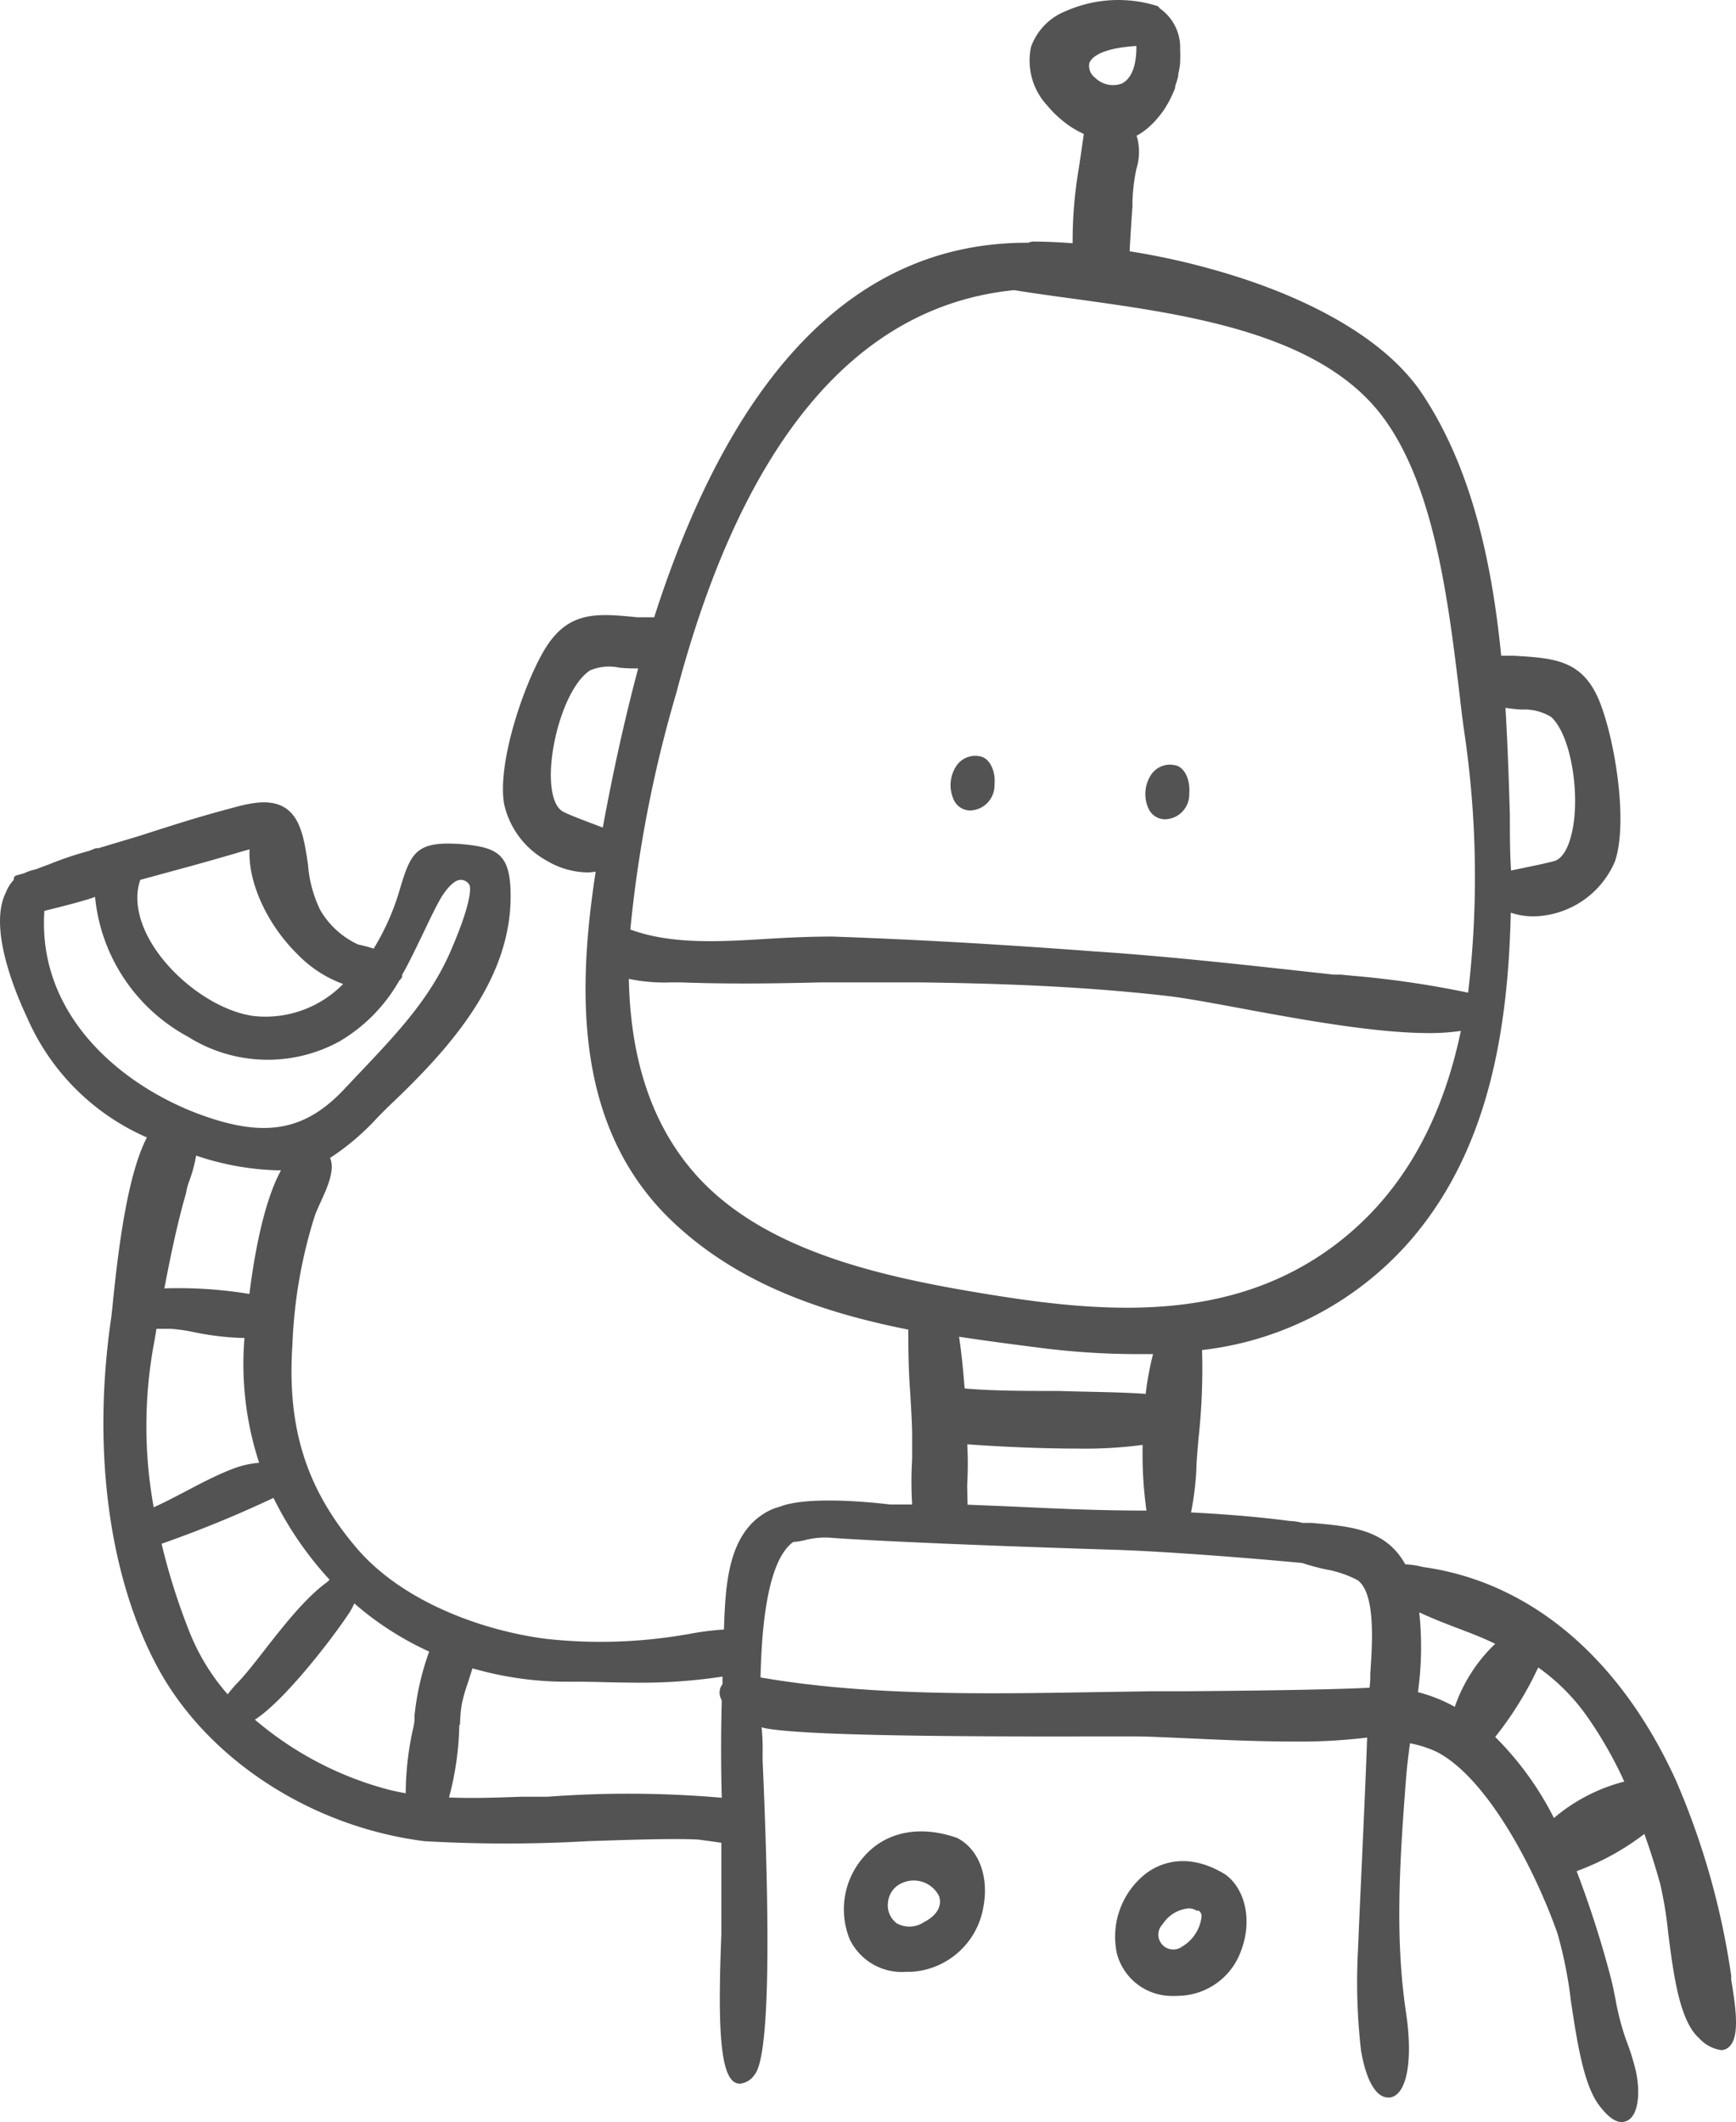 <?xml version="1.0" encoding="UTF-8"?> <svg xmlns="http://www.w3.org/2000/svg" width="151.676" height="185.362" viewBox="0 0 151.676 185.362"><g id="illu-robot-03" transform="translate(-9292.038 -5787.11)"><path id="Pfad_5759" data-name="Pfad 5759" d="M75.462,54.739a1.976,1.976,0,0,0-2.015.808,3.041,3.041,0,0,0-.244,3,1.578,1.578,0,0,0,1.437.924h0a2.194,2.194,0,0,0,2.117-2.246C76.873,56.112,76.386,54.88,75.462,54.739Z" transform="translate(9302.171 5798.431)" fill="#535353"></path><path id="Pfad_5760" data-name="Pfad 5760" d="M88.734,55.339a1.989,1.989,0,0,0-2.028.808,3.067,3.067,0,0,0-.244,3,1.591,1.591,0,0,0,1.437.924h0a2.169,2.169,0,0,0,2.117-2.246C90.12,56.712,89.658,55.48,88.734,55.339Z" transform="translate(9305.927 5798.601)" fill="#535353"></path><path id="Pfad_5761" data-name="Pfad 5761" d="M75.543,128.475h0c-3.234-1.129-6.185-.552-8.084,1.578a6.929,6.929,0,0,0-1.283,7.3,5.056,5.056,0,0,0,4.9,2.823H71.5a6.788,6.788,0,0,0,6.326-5.569C78.366,131.876,77.455,129.45,75.543,128.475ZM69.512,134.1a2.028,2.028,0,0,1,1.283-1.707,2.477,2.477,0,0,1,3.157,1.129c.334.86-.167,1.732-1.283,2.3a2.284,2.284,0,0,1-2.374.128A1.951,1.951,0,0,1,69.512,134.1Z" transform="translate(9300.113 5819.167)" fill="#535353"></path><path id="Pfad_5762" data-name="Pfad 5762" d="M93.77,131.11h0c-3.349-2.066-5.787-.962-6.929-.115a7.006,7.006,0,0,0-2.566,6.994,4.966,4.966,0,0,0,4.478,3.709,7.207,7.207,0,0,0,.9,0,5.916,5.916,0,0,0,5.479-3.952C96.118,135.153,95.515,132.394,93.77,131.11Zm-2.1,3.721a3.5,3.5,0,0,1-1.694,2.566,1.3,1.3,0,0,1-1.694-1.963,3.016,3.016,0,0,1,2.258-1.373,1.283,1.283,0,0,1,.693.192.424.424,0,0,0,.18,0A.552.552,0,0,1,91.665,134.832Z" transform="translate(9305.344 5819.739)" fill="#535353"></path><path id="Pfad_5763" data-name="Pfad 5763" d="M159.455,176.165v-.334a66.727,66.727,0,0,0-4.863-17.144c-4.9-10.689-12.743-17.285-22.1-18.568a6.9,6.9,0,0,0-1.514-.231c-1.694-3.041-4.658-3.311-8.226-3.619H122a5.132,5.132,0,0,0-1.129-.167c-2.862-.385-6.2-.629-8.61-.744a26.421,26.421,0,0,0,.462-3.7c0-.526.09-1.578.192-2.785a55.667,55.667,0,0,0,.308-7.7,28.411,28.411,0,0,0,18.337-9.727c6.737-7.9,8.405-18.312,8.636-28.475a6.172,6.172,0,0,0,1.963.321,7.879,7.879,0,0,0,7.148-4.825c1.142-3.426,0-10.433-1.283-13.756-1.463-3.85-4.017-3.965-7.545-4.183H139.36c-.808-8.123-2.566-16.336-6.878-22.842-3.413-5.133-10.33-8.315-15.54-10.048a63.393,63.393,0,0,0-10.048-2.438c.077-1.437.192-3.208.244-3.85a.3.3,0,0,0,0-.18,15.527,15.527,0,0,1,.359-3.208,4.927,4.927,0,0,0,0-2.887h.077a6.415,6.415,0,0,0,.719-.488l.115-.09a8.354,8.354,0,0,0,.693-.654l.128-.154a8.978,8.978,0,0,0,.616-.77h0c.192-.282.359-.577.526-.873l.09-.192a9.69,9.69,0,0,0,.411-.924.72.72,0,0,0,0-.154c.1-.282.192-.577.269-.873V9.743a8.4,8.4,0,0,0,.167-.962,1.285,1.285,0,0,0,0-.205,8.575,8.575,0,0,0,0-.975,4.17,4.17,0,0,0-1.8-3.632.359.359,0,0,0-.192-.192,11.344,11.344,0,0,0-7.982.436,5.3,5.3,0,0,0-3.054,3.131,5.762,5.762,0,0,0,1.424,5.133c.218.257.436.5.667.731a1.655,1.655,0,0,1,.218.205l.513.436.269.205a5.85,5.85,0,0,0,.5.346l.3.18a5.427,5.427,0,0,0,.539.282l.18.1c-.18,1.283-.321,2.22-.436,2.99a37.845,37.845,0,0,0-.539,6.544c-1.1-.077-2.194-.141-3.234-.141a1.255,1.255,0,0,0-.642.1H97.9c-14.68,0-25.575,10.972-32.543,32.71h-1.5c-3.516-.346-6.057-.6-8.123,2.9-1.809,3.067-4.081,9.8-3.5,13.371a7.494,7.494,0,0,0,3.709,4.979,7.147,7.147,0,0,0,3.593,1.039,6.277,6.277,0,0,0,.706-.064c-1.655,10.741-1.72,22.264,6.416,30.271,5.775,5.646,13.281,8.213,20.9,9.727,0,1.463,0,3.324.167,5.518.077,1.283.141,2.438.167,3.465v2.3a33.443,33.443,0,0,0,0,3.991H85.939c-.885-.115-7.045-.821-9.6.192a4.839,4.839,0,0,0-1.039.4c-3.542,1.874-3.721,6.519-3.85,10.33h0a24.227,24.227,0,0,0-3.105.4l-.552.09a43.631,43.631,0,0,1-11.908.321c-5.39-.693-12.6-3.182-16.682-8.11-4.312-5.133-5.941-10.458-5.454-17.644a42.514,42.514,0,0,1,1.976-11.267c.128-.334.3-.719.488-1.129.59-1.283,1.283-2.836.821-3.85a21.61,21.61,0,0,0,4.106-3.49c.462-.475.924-.937,1.4-1.386,5.133-4.9,10.471-10.92,10.266-18.389-.077-3.221-1.142-3.85-4.094-4.132-4.132-.334-4.594.616-5.595,3.978a21.1,21.1,0,0,1-2.271,5.133,13.1,13.1,0,0,0-1.36-.359,7.417,7.417,0,0,1-3.311-3.016,10.869,10.869,0,0,1-1.065-3.952c-.257-1.732-.513-3.516-1.476-4.53-1.373-1.463-3.619-.847-5.261-.4l-.372.1c-2.695.719-5.223,1.54-7.7,2.335l-3.555,1.065a.282.282,0,0,0-.205,0l-.59.231a28.5,28.5,0,0,0-3.439,1.155l-1.206.449a4.466,4.466,0,0,0-.988.334l-.68.192a.321.321,0,0,0-.231.385h0a3.337,3.337,0,0,0-.693,1.1c-1.553,3.08.8,8.7,1.874,10.984a20.2,20.2,0,0,0,10.446,10.42c-1.6,3.067-2.425,8.983-2.964,14.308-.064.667-.115,1.155-.154,1.424-1.694,11.549-.205,22.7,4.081,30.605s13.281,13.859,23.265,15.129a124.186,124.186,0,0,0,14.308,0c3.85-.128,7.533-.244,9.6-.141l1.078.141.975.141v7.995c-.3,7.584-.18,12.409,1.283,12.986a1.026,1.026,0,0,0,.334.064,1.758,1.758,0,0,0,1.283-.783c1.206-1.424,1.45-10.638.706-27.448v-.616a18.884,18.884,0,0,0-.09-2.284,4.193,4.193,0,0,0,.577.128c4.414.719,21.379.68,29.514.667h2.361c1.283,0,3,.09,5.056.18,2.759.128,5.98.269,8.983.269a48.922,48.922,0,0,0,6.416-.346c-.128,3.67-.3,7.34-.462,10.92-.115,2.566-.231,5.043-.334,7.558a52.537,52.537,0,0,0,.257,8.816c.423,2.566,1.283,4.145,2.374,4.145h.167c1.476-.231,2.028-3.234,1.386-7.481-.95-6.416-.565-12.935,0-20.237.077-1.039.205-2.117.359-3.221a9.83,9.83,0,0,1,2.323.744c4.145,2.117,8.277,9.47,10.548,15.822a37.06,37.06,0,0,1,1.181,5.916c.539,3.555,1.091,7.225,2.412,9.06.744,1.014,1.424,1.54,2.028,1.54a1.091,1.091,0,0,0,.449-.1c1.065-.475,1.168-2.566.8-4.312a20.854,20.854,0,0,0-.847-2.72,22.288,22.288,0,0,1-.937-3.567c-.154-.783-.321-1.591-.526-2.323a89.591,89.591,0,0,0-2.874-8.893,22.315,22.315,0,0,0,5.916-3.247c.5,1.373.95,2.81,1.373,4.312a33.651,33.651,0,0,1,.706,4.3c.462,3.593.975,7.7,2.708,9.226a3.221,3.221,0,0,0,1.912,1.039,1,1,0,0,0,.475-.115C160.251,181.529,159.917,178.963,159.455,176.165ZM140.117,74.431c-.09-2.977-.192-6.134-.385-9.355a13.651,13.651,0,0,0,1.437.154,4.44,4.44,0,0,1,2.566.654c1.822,1.694,2.566,7.148,1.758,10.266-.308,1.283-.847,2.13-1.5,2.31s-1.527.359-2.323.526l-1.45.3C140.117,77.639,140.117,76.073,140.117,74.431Zm-1.283,80.536a30.219,30.219,0,0,0,3.76-6.07,17.838,17.838,0,0,1,4.119,4.068,35.6,35.6,0,0,1,3.4,5.9,15.4,15.4,0,0,0-6.147,3.182,27.3,27.3,0,0,0-5.133-7.083ZM12.076,82.81l.321-.077c2.323-.577,3.5-.911,4.106-1.142a15.578,15.578,0,0,0,8.123,12.216,13.063,13.063,0,0,0,13.243.4,14.372,14.372,0,0,0,5.21-5.3,1.013,1.013,0,0,0,.257-.346v-.167c.616-1.091,1.155-2.22,1.707-3.362S46,83,46.556,81.976s1.283-1.822,1.835-1.874a.873.873,0,0,1,.783.385c.231.269.154,1.822-1.655,5.954s-4.812,7.25-7.815,10.433c-.462.475-.911.962-1.36,1.437-3.388,3.644-6.827,4.337-12.242,2.438C19.236,98.363,11.434,92.216,12.076,82.81Zm12.691,23.509a12.178,12.178,0,0,0,.565-2.13,24.279,24.279,0,0,0,6.994,1.283h.423c-1.5,2.746-2.335,7.366-2.759,10.8h0a38.418,38.418,0,0,0-7.43-.488c.552-2.913,1.181-5.877,1.886-8.29A5.842,5.842,0,0,1,24.767,106.319ZM21.533,121.23l.115-.629c.077-.411.154-.847.218-1.283H23.15a15.848,15.848,0,0,1,2.143.321,24.176,24.176,0,0,0,3.965.475h.3a27.654,27.654,0,0,0,1.283,10.907,8.072,8.072,0,0,0-2.169.475c-2.412.9-4.684,2.348-7.045,3.413a39.678,39.678,0,0,1-.09-13.679Zm10.548,12.832a30.336,30.336,0,0,0,4.658,6.891l.257.282-.231.167.257-.128h0c-2.964,1.976-6.121,6.942-7.995,8.88a12.053,12.053,0,0,0-.937,1.091,18.851,18.851,0,0,1-3.208-5.133,55.987,55.987,0,0,1-2.566-8.02,101.951,101.951,0,0,0,9.765-4Zm6.66,10.022a5.594,5.594,0,0,0,.411-.783,26.948,26.948,0,0,0,6.544,4.209,23.393,23.393,0,0,0-1.283,5.608v.411a5.748,5.748,0,0,1-.167.9,26.306,26.306,0,0,0-.6,5.454c-.577-.1-1.155-.218-1.72-.372a29.591,29.591,0,0,1-11.459-6.057C33.005,151.848,37.227,146.394,38.741,144.085Zm9.65,9.817a11.283,11.283,0,0,1,.167-1.861,14.117,14.117,0,0,1,.513-1.784c.141-.436.282-.9.411-1.283a29.681,29.681,0,0,0,7.879,1.168h1.283c1.54,0,3.105.077,4.607.077a46.81,46.81,0,0,0,8.072-.526v.667a1.206,1.206,0,0,0-.154,1.219,1.423,1.423,0,0,0,.09.205q-.115,4.254,0,8.495a94.424,94.424,0,0,0-15.206-.09H53.717c-2.079.077-4.183.154-6.288.064a26.255,26.255,0,0,0,.9-6.339Zm29.1-15.963a5.749,5.749,0,0,0,1-.154,7.071,7.071,0,0,1,2.284-.218c1.938.154,5.736.334,9.868.513h0c5.492.231,11.549.436,14.578.526,4.735.141,12.435.757,16.759,1.168a18.423,18.423,0,0,0,2.028.552,9.509,9.509,0,0,1,2.81.95c1.591,1.181,1.283,5.569,1.1,8.2a6.9,6.9,0,0,1-.064,1.193c-3.786.192-11.228.269-16.207.308H108.78l-4.915.077c-9.817.167-19.954.321-29.219-1.283C74.813,141.98,76.1,138.952,77.5,137.938Zm48.763-49.469-.9-.09h-.654c-6.9-.757-14.039-1.578-21.084-2.04-8.867-.667-16.079-1.052-22.726-1.283-1.745,0-3.593.077-5.531.192-4.183.257-8.482.526-12.088-.808a111.065,111.065,0,0,1,4.017-20.66c5.787-21.956,15.72-33.813,29.514-35.186h0c1.643.269,3.439.513,5.325.77,9.252,1.283,20.75,2.823,26.435,9.727,4.876,5.941,6.134,16.348,7.148,24.715.128,1.116.257,2.207.4,3.221a86.271,86.271,0,0,1,.359,22.931,84.091,84.091,0,0,0-10.227-1.489Zm-59.452.59h.911c4.055.154,8.2.1,12.191,0H88.6c5.9.077,13.692.282,21.558,1.181,1.566.18,3.85.6,6.416,1.078,5.133.95,11.716,2.169,16.477,2.169a18.25,18.25,0,0,0,2.785-.192c-1.771,8.444-5.544,14.731-11.357,18.966-8.713,6.326-19.12,5.749-29.065,4.183-9.38-1.489-19.916-3.619-26.127-10.266-4.414-4.761-6.018-10.946-6.147-17.426a15.27,15.27,0,0,0,3.657.308Zm33.877,35.687c-2.823,0-5.7,0-8.2-.218-.128-1.6-.282-3.2-.488-4.517,2.284.346,4.543.642,6.75.924a67.267,67.267,0,0,0,8.392.59h1.809a25.253,25.253,0,0,0-.642,3.478c-2.233-.167-4.851-.167-7.635-.257Zm-7.969,8.161v-.1a31.938,31.938,0,0,0,0-3.4c2.464.18,6.224.372,9.586.372a38.565,38.565,0,0,0,5.736-.321,35.646,35.646,0,0,0,.334,5.736c-4.748,0-8.354-.205-12.139-.372l-3.49-.141q-.019-.789-.038-1.771ZM132.2,144.085c1.181.552,2.387,1.014,3.567,1.463s2.04.783,3.067,1.283a13.833,13.833,0,0,0-3.529,5.505,13.5,13.5,0,0,0-3.221-1.283,28.541,28.541,0,0,0,.115-6.968ZM60.864,75.534l-1.193-.449c-.77-.3-1.566-.59-2.207-.9s-1.014-1.181-1.116-2.566c-.231-3.182,1.283-8.444,3.413-9.817a4.273,4.273,0,0,1,2.566-.231,13.846,13.846,0,0,0,1.63.064Q62.237,68.066,60.864,75.534ZM30.49,92.011c-4.684-.539-10.728-6.108-10.266-10.869a4.774,4.774,0,0,1,.231-1.039L24.87,78.9c3.016-.834,4.466-1.283,5.133-1.463-.154,2.862,1.527,6.57,4.222,9.2A10.587,10.587,0,0,0,38.177,89.2a9.5,9.5,0,0,1-7.687,2.81ZM106.2,10.551a2.22,2.22,0,0,1-2.323-.513,1.283,1.283,0,0,1-.5-1.283c.154-.4.847-1.283,4.106-1.489.026,1.694-.423,2.874-1.283,3.285Z" transform="translate(9283.84 5783.859)" fill="#535353"></path></g></svg> 